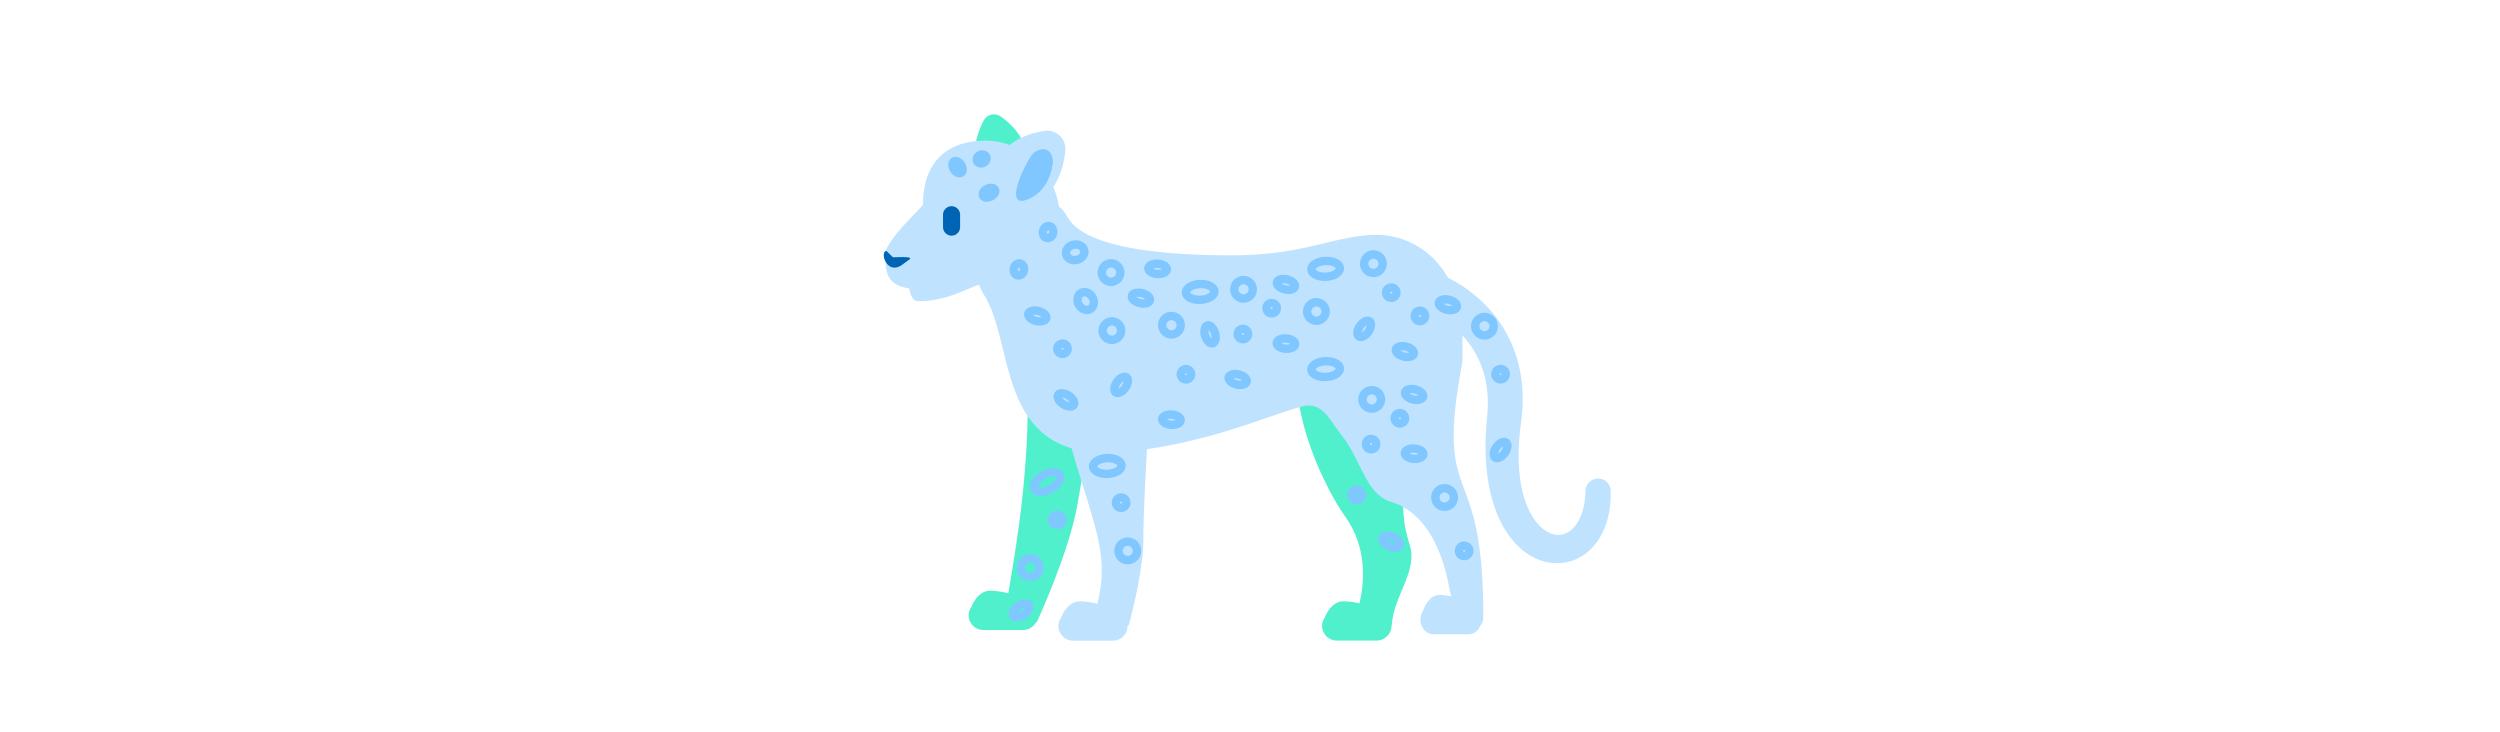 <svg id="th_fir_u1F406-leopardside" width="100%" height="100%" xmlns="http://www.w3.org/2000/svg" version="1.1" xmlns:xlink="http://www.w3.org/1999/xlink" xmlns:svgjs="http://svgjs.com/svgjs" preserveAspectRatio="xMidYMid meet" viewBox="0 0 512 512" style="height:150px" data-uid="fir_u1F406-leopardside" data-keyword="u1F406-leopardside" data-complex="true" data-coll="fir" data-c="{&quot;845931&quot;:[&quot;fir_u1F406-leopardside_l_4&quot;],&quot;af773f&quot;:[&quot;fir_u1F406-leopardside_l_0&quot;],&quot;d19b61&quot;:[&quot;fir_u1F406-leopardside_l_1&quot;],&quot;ffa1e0&quot;:[&quot;fir_u1F406-leopardside_l_2&quot;],&quot;2b3b47&quot;:[&quot;fir_u1F406-leopardside_l_3&quot;]}" data-colors="[&quot;#af773f&quot;,&quot;#d19b61&quot;,&quot;#ffa1e0&quot;,&quot;#2b3b47&quot;,&quot;#845931&quot;]"><defs id="SvgjsDefs6159"></defs><path id="fir_u1F406-leopardside_l_0" d="M150.077 267.786L135.396 352.588C129.605 386.038 106.941 435.005 106.941 435.005L106.446 434.919C104.764 438.084 101.464 440.411 97.34 440.411H69.63C61.319 440.411 56.349 430.967 61.24 424.247C61.24 424.247 65.196 412.916 74.34 412.916C77.785 412.916 82.38 413.55 87.036 414.707C94.456 371.742 101.505 325.409 100.664 268.092L150.077 267.786ZM395.096 236.793L307.8 214.489C264.21 252.128 305.744 337.95 322.312 360.767C337.958 382.314 336.045 406.755 332.558 421.741C328.44 420.816 324.464 420.312 321.4 420.312C312.256 420.312 308.3 431.643 308.3 431.643C303.409 438.363 308.378 447.807 316.69 447.807H344.4C347.528 447.807 350.181 446.469 352.015 444.443C353.675 443.103 354.815 440.68 355.103 436.744C356.635 415.832 373.504 399.144 367.668 381.024C349.573 324.844 390.547 298.884 395.096 236.793ZM98.212 101.524C94.805 92.059 87.4 85.373 81.717 81.397C77.671 78.567 72.052 79.904 69.776 84.285C64.99 93.499 59.349 109.857 69.456 123.944C84.493 144.904 98.212 101.524 98.212 101.524Z " data-color-original="#af773f" fill="#51f0cd" class="af773f"></path><path id="fir_u1F406-leopardside_l_1" d="M508.181 343.384C508.188 338.673 504.473 334.739 499.723 334.541A8.825 8.825 0 0 0 490.538 342.991L490.537 343.013L490.503 343.819C490.47 344.347 490.475 345.146 490.387 346.16A54.538 54.538 0 0 1 489.145 354.739C488.291 358.252 486.931 362.46 484.39 366.164C481.89 369.872 478.225 372.938 473.854 373.712C471.669 374.087 469.291 373.949 466.807 373.103C464.338 372.224 461.765 370.725 459.398 368.496C454.609 364.1 450.683 357.269 448.149 349.435C445.552 341.593 444.25 332.732 443.89 323.598C443.705 319.025 443.784 314.366 444.058 309.677C444.107 308.506 444.207 307.33 444.3 306.154C444.39 304.976 444.479 303.796 444.608 302.655C444.735 301.487 444.825 300.389 444.979 299.162L445.448 295.465L445.923 291.625L446.301 287.625C446.487 284.948 446.622 282.265 446.63 279.573C446.658 274.193 446.302 268.798 445.507 263.48C443.903 252.846 440.495 242.549 435.545 233.465C430.644 224.345 424.264 216.499 417.395 210.08C410.497 203.666 403.098 198.672 395.876 194.877C395.372 194.613 394.87 194.369 394.368 194.117C382.945 174.047 363.564 164.3 344.95 164.205C315.977 164.057 294.617 178.771 241.5 178.499C200.246 178.288 141.373 174.682 128.422 151.698C126.426 148.156 124.424 145.788 122.398 144.342C121.718 139.622 120.377 135.022 118.472 130.664C124.036 122.569 126.165 112.934 126.879 105.173C127.633 96.981 120.443 90.289 112.308 91.515C104.807 92.646 95.649 95.322 87.994 101.387C82.725 99.433 77.066 98.337 71.148 98.337C42.266 98.337 27.415 115.333 27.415 142.743C27.415 145.101 -5.402 172.953 1.251 182.839C1.389 194.155 5.766 199.742 17.774 201.605C18.752 206.436 20.185 210.539 24.311 210.539C44.036 210.539 57.783 201.776 66.627 198.977C67.517 201.432 68.792 204.055 70.52 206.869C88.799 236.642 81.556 298.612 131.296 313.365C146.356 366.292 158.109 386.947 149.316 422.045C144.827 420.964 140.431 420.371 137.106 420.371C127.962 420.371 124.006 431.702 124.006 431.702C119.115 438.422 124.084 447.866 132.396 447.866H160.106C166.28 447.866 170.606 442.655 170.42 437.22H171.189S181.44 400.766 181.44 377.02C181.44 362.281 182.876 333.621 183.966 313.998C233.999 306.629 268.697 290.525 292.315 284.163C306.545 280.33 311.291 293.224 320.422 304.792C333.905 321.874 336.93 345.517 354.725 350.888C383.038 359.432 392.397 394.255 395.307 411.125A38.089 38.089 0 0 0 396.809 416.954C393.713 416.259 390.78 415.885 388.446 415.885C380.362 415.885 376.864 427.216 376.864 427.216C372.54 433.936 376.933 443.38 384.281 443.38H408.779C412.735 443.38 415.819 440.634 417.162 437.058C418.354 436.158 419.083 434.072 419.083 430.309C419.083 322.978 388.752 353.613 401.528 269.939C402.012 267.366 403.918 255.657 404.539 252.344C404.539 252.344 404.511 242.516 404.538 237.339C404.543 236.375 404.515 235.438 404.497 234.493C407.62 237.831 410.49 241.564 412.92 245.709C416.684 252.039 419.421 259.304 420.916 267.191C421.651 271.137 422.074 275.233 422.201 279.422C422.27 281.516 422.234 283.636 422.164 285.768L421.972 288.981L421.658 292.45L421.336 296.166L421.048 300.244C420.942 301.639 420.89 302.976 420.837 304.313C420.78 305.652 420.72 306.988 420.709 308.336C420.594 313.704 420.697 319.093 421.108 324.474C421.931 335.225 423.82 345.968 427.576 356.19C429.451 361.292 431.761 366.261 434.714 370.919C437.633 375.575 441.186 379.938 445.46 383.642C449.69 387.36 454.774 390.356 460.305 392.11C465.846 393.858 471.866 394.167 477.325 393.03C482.796 391.893 487.6 389.406 491.318 386.425C495.098 383.46 497.83 380.031 499.958 376.737C504.166 370.067 505.812 363.844 506.864 358.875A71.646 71.646 0 0 0 508.138 347.383C508.2 346.07 508.166 345.078 508.181 344.404C508.18 343.731 508.181 343.384 508.181 343.384Z " data-color-original="#d19b61" fill="#bfe2ff" class="d19b61"></path><path id="fir_u1F406-leopardside_l_2" d="M104.758 106.937C113.492 100.292 119.35 107.206 117.996 115.238C116.554 123.793 112.472 133.973 101.676 138.919C81.112 148.34 100.818 109.935 104.758 106.937Z " data-color-original="#ffa1e0" fill="#80c6ff" class="ffa1e0"></path><path id="fir_u1F406-leopardside_l_3" d="M47.381 144.153A5.97 5.97 0 0 1 53.352 150.124V158.753A5.97 5.97 0 1 1 41.41 158.753V150.124A5.972 5.972 0 0 1 47.381 144.153ZM12.364 185.44L17.859 181.406C21.013 179.09 11.161 179.841 6.375 179.841L1.894 175.463C-2.892 175.464 1.683 192.314 12.364 185.44Z " data-color-original="#2b3b47" fill="#0064b5" class="2b3b47"></path><path id="fir_u1F406-leopardside_l_4" d="M67.958 117.156C65.675 117.156 63.65 115.971 62.674 114.064C61.924 112.599 61.872 110.848 62.533 109.261C63.134 107.817 64.264 106.613 65.718 105.869A6.938 6.938 0 0 1 68.861 105.101C71.144 105.101 73.169 106.286 74.145 108.193C74.895 109.658 74.946 111.408 74.286 112.996C73.685 114.44 72.555 115.644 71.101 116.388A6.925 6.925 0 0 1 67.958 117.156ZM68.771 110.943A1.108 1.108 0 0 0 68.377 111.065A1.108 1.108 0 0 0 68.046 111.315C68.15 111.304 68.285 111.272 68.44 111.193C68.592 111.115 68.699 111.025 68.771 110.943ZM72.029 141.047C69.676 141.047 67.722 139.974 66.801 138.175C65.981 136.573 66.099 134.641 67.127 132.875C67.93 131.494 69.252 130.283 70.851 129.465C72.208 128.77 73.663 128.403 75.057 128.403C77.41 128.403 79.364 129.476 80.284 131.274C81.105 132.877 80.986 134.809 79.959 136.575C79.156 137.956 77.834 139.167 76.234 139.985C74.877 140.68 73.423 141.047 72.029 141.047ZM74.238 134.371A4.194 4.194 0 0 0 73.511 134.662A4.163 4.163 0 0 0 72.849 135.08C73.09 135.009 73.337 134.911 73.576 134.788C73.834 134.657 74.054 134.514 74.238 134.371ZM52.927 123.992C50.593 123.992 48.165 122.48 46.592 120.046C44.288 116.479 44.663 112.276 47.446 110.479A5.03 5.03 0 0 1 50.184 109.687C52.519 109.687 54.946 111.199 56.519 113.633C57.493 115.141 58.032 116.852 58.036 118.449C58.041 120.492 57.177 122.224 55.665 123.2A5.022 5.022 0 0 1 52.927 123.992ZM51.13 116.182C51.218 116.398 51.337 116.633 51.495 116.878C51.654 117.123 51.819 117.328 51.98 117.497A4.163 4.163 0 0 0 51.615 116.801A4.183 4.183 0 0 0 51.13 116.182ZM158.875 199.926A9.433 9.433 0 0 1 156.646 199.657A9.312 9.312 0 0 1 150.858 195.417A9.313 9.313 0 0 1 149.763 188.326A9.35 9.35 0 0 1 158.865 181.174C159.613 181.174 160.363 181.265 161.094 181.443C166.115 182.67 169.203 187.753 167.977 192.774A9.352 9.352 0 0 1 158.875 199.926ZM158.865 187.011A3.526 3.526 0 0 0 155.434 189.711A3.514 3.514 0 0 0 155.847 192.387A3.514 3.514 0 0 0 158.031 193.987C159.924 194.452 161.852 193.254 162.307 191.39A3.543 3.543 0 0 0 158.865 187.011ZM251.033 240.061A6.523 6.523 0 0 1 249.479 239.873A6.502 6.502 0 0 1 245.439 236.914A6.495 6.495 0 0 1 244.675 231.965A6.526 6.526 0 0 1 252.582 227.162A6.552 6.552 0 0 1 257.387 235.07A6.527 6.527 0 0 1 251.033 240.061ZM251.028 232.811A0.712 0.712 0 0 0 250.346 233.35C250.288 233.585 250.359 233.77 250.428 233.884S250.629 234.146 250.864 234.203A0.706 0.706 0 1 0 251.028 232.811ZM271.155 221.995A6.546 6.546 0 0 1 269.599 221.807A6.503 6.503 0 0 1 265.559 218.849A6.497 6.497 0 0 1 264.795 213.901A6.525 6.525 0 0 1 271.148 208.909A6.551 6.551 0 0 1 277.507 217.005A6.525 6.525 0 0 1 271.155 221.995ZM271.148 214.746A0.714 0.714 0 0 0 270.465 215.285C270.408 215.52 270.479 215.705 270.548 215.819S270.749 216.081 270.984 216.138A0.698 0.698 0 0 0 271.837 215.621A0.709 0.709 0 0 0 271.148 214.746ZM124.926 250.341A6.53 6.53 0 0 1 123.372 250.153A6.499 6.499 0 0 1 119.332 247.194A6.495 6.495 0 0 1 118.568 242.245A6.525 6.525 0 0 1 126.475 237.442C128.173 237.857 129.608 238.907 130.515 240.401S131.694 243.652 131.28 245.35A6.526 6.526 0 0 1 124.926 250.341ZM124.921 243.091A0.711 0.711 0 0 0 124.239 243.629C124.181 243.864 124.252 244.049 124.321 244.163S124.522 244.425 124.756 244.482A0.702 0.702 0 0 0 125.61 243.964A0.693 0.693 0 0 0 125.527 243.431A0.69 0.69 0 0 0 125.092 243.112A0.727 0.727 0 0 0 124.921 243.091ZM211.25 268.181A6.473 6.473 0 0 1 209.696 267.993C207.998 267.579 206.563 266.528 205.656 265.034S204.477 261.783 204.891 260.085A6.526 6.526 0 0 1 211.243 255.094C211.766 255.094 212.29 255.157 212.8 255.282A6.5 6.5 0 0 1 216.839 258.24A6.5 6.5 0 0 1 217.603 263.189A6.525 6.525 0 0 1 211.25 268.181ZM211.244 260.932A0.713 0.713 0 0 0 210.562 261.47C210.505 261.704 210.576 261.89 210.645 262.004S210.846 262.266 211.08 262.323A0.701 0.701 0 0 0 211.933 261.804A0.688 0.688 0 0 0 211.851 261.271A0.69 0.69 0 0 0 211.244 260.932ZM405.712 391.646A6.493 6.493 0 0 1 404.157 391.458A6.503 6.503 0 0 1 400.117 388.5A6.5 6.5 0 0 1 399.353 383.551A6.525 6.525 0 0 1 405.706 378.56A6.55 6.55 0 0 1 412.065 386.655A6.526 6.526 0 0 1 405.712 391.646ZM405.706 384.396A0.714 0.714 0 0 0 405.023 384.935C404.966 385.169 405.037 385.354 405.106 385.468S405.307 385.73 405.542 385.787A0.705 0.705 0 0 0 406.395 385.268A0.708 0.708 0 0 0 405.706 384.396ZM431.159 268.111A6.493 6.493 0 0 1 429.604 267.923A6.503 6.503 0 0 1 425.564 264.965A6.5 6.5 0 0 1 424.8 260.016A6.527 6.527 0 0 1 432.709 255.212A6.502 6.502 0 0 1 436.749 258.171A6.499 6.499 0 0 1 437.512 263.12A6.524 6.524 0 0 1 431.159 268.111ZM431.154 260.862A0.714 0.714 0 0 0 430.47 261.401C430.413 261.635 430.484 261.82 430.553 261.934S430.754 262.196 430.989 262.253A0.706 0.706 0 1 0 431.154 260.862ZM165.916 357.938A6.487 6.487 0 0 1 164.361 357.75A6.497 6.497 0 0 1 160.321 354.792A6.5 6.5 0 0 1 159.557 349.843A6.526 6.526 0 0 1 167.464 345.04C169.162 345.454 170.597 346.505 171.504 347.999S172.683 351.25 172.269 352.948A6.526 6.526 0 0 1 165.916 357.938ZM165.91 350.689A0.712 0.712 0 0 0 165.228 351.228A0.688 0.688 0 0 0 165.31 351.761A0.69 0.69 0 0 0 165.745 352.08C166.072 352.158 166.488 352.012 166.599 351.562A0.696 0.696 0 0 0 166.516 351.028A0.69 0.69 0 0 0 165.91 350.689ZM114.588 169.368C114.108 169.368 113.628 169.31 113.162 169.197C111.406 168.768 109.912 167.55 109.064 165.854C108.284 164.295 108.093 162.46 108.526 160.687C109.329 157.398 112.047 155.101 115.134 155.101C115.614 155.101 116.094 155.159 116.561 155.272C120.054 156.125 122.134 159.942 121.197 163.78C120.394 167.07 117.676 169.368 114.588 169.368ZM115.171 160.943C114.89 160.943 114.379 161.321 114.197 162.071C114.093 162.496 114.125 162.923 114.284 163.241C114.345 163.362 114.445 163.5 114.546 163.525L114.588 163.53C114.825 163.53 115.342 163.151 115.526 162.396C115.731 161.558 115.369 160.99 115.176 160.943H115.171ZM94.187 195.481C93.707 195.481 93.227 195.423 92.76 195.31C91.004 194.881 89.511 193.663 88.662 191.968C87.882 190.409 87.691 188.574 88.124 186.801C88.927 183.512 91.644 181.215 94.732 181.215C95.212 181.215 95.692 181.273 96.159 181.386C99.652 182.239 101.732 186.056 100.795 189.895C99.992 193.185 97.274 195.481 94.187 195.481ZM94.769 187.057C94.488 187.057 93.978 187.435 93.795 188.185C93.691 188.61 93.723 189.037 93.882 189.355C93.943 189.476 94.043 189.614 94.144 189.639L94.186 189.644C94.423 189.644 94.94 189.265 95.124 188.51C95.329 187.671 94.967 187.103 94.774 187.056L94.769 187.057ZM251.498 211.62A9.377 9.377 0 0 1 249.269 211.35A9.31 9.31 0 0 1 243.481 207.111A9.313 9.313 0 0 1 242.386 200.02A9.35 9.35 0 0 1 251.488 192.868C252.236 192.868 252.987 192.959 253.717 193.138A9.308 9.308 0 0 1 259.505 197.378A9.318 9.318 0 0 1 260.6 204.469A9.352 9.352 0 0 1 251.498 211.62ZM251.486 198.705A3.526 3.526 0 0 0 248.055 201.405A3.511 3.511 0 0 0 248.468 204.08A3.514 3.514 0 0 0 250.652 205.68C252.547 206.147 254.473 204.948 254.927 203.083A3.514 3.514 0 0 0 254.514 200.407A3.514 3.514 0 0 0 252.33 198.807A3.608 3.608 0 0 0 251.486 198.705ZM201.081 236.721A9.433 9.433 0 0 1 198.852 236.452C193.831 235.225 190.743 230.143 191.969 225.121A9.351 9.351 0 0 1 201.071 217.969C201.819 217.969 202.569 218.06 203.3 218.238A9.312 9.312 0 0 1 209.088 222.478A9.313 9.313 0 0 1 210.183 229.569A9.351 9.351 0 0 1 201.081 236.721ZM201.07 223.806A3.528 3.528 0 0 0 197.638 226.506A3.541 3.541 0 0 0 201.08 230.884A3.526 3.526 0 0 0 204.511 228.184A3.514 3.514 0 0 0 204.098 225.508A3.514 3.514 0 0 0 201.914 223.908A3.556 3.556 0 0 0 201.07 223.806ZM170.527 394.479A9.383 9.383 0 0 1 168.298 394.209A9.314 9.314 0 0 1 162.51 389.97A9.313 9.313 0 0 1 161.415 382.879A9.35 9.35 0 0 1 170.517 375.727C171.265 375.727 172.015 375.818 172.746 375.997A9.314 9.314 0 0 1 178.534 380.236A9.313 9.313 0 0 1 179.629 387.327A9.351 9.351 0 0 1 170.527 394.479ZM170.517 381.563A3.526 3.526 0 0 0 167.086 384.263A3.514 3.514 0 0 0 167.499 386.939A3.517 3.517 0 0 0 169.683 388.539C171.574 388.998 173.503 387.806 173.959 385.941A3.514 3.514 0 0 0 173.545 383.265A3.517 3.517 0 0 0 171.361 381.665A3.662 3.662 0 0 0 170.517 381.563ZM159.46 240.5A9.433 9.433 0 0 1 157.231 240.231C152.21 239.004 149.122 233.921 150.348 228.9A9.351 9.351 0 0 1 159.45 221.748C160.198 221.748 160.948 221.839 161.679 222.017A9.312 9.312 0 0 1 167.467 226.257A9.313 9.313 0 0 1 168.562 233.348A9.35 9.35 0 0 1 159.46 240.5ZM159.45 227.585A3.528 3.528 0 0 0 156.018 230.285A3.543 3.543 0 0 0 159.46 234.663A3.526 3.526 0 0 0 162.891 231.963A3.514 3.514 0 0 0 162.478 229.287A3.514 3.514 0 0 0 160.294 227.687A3.562 3.562 0 0 0 159.45 227.585ZM181.522 215.12C180.443 215.12 179.335 214.983 178.229 214.712C173.038 213.444 169.785 209.777 170.663 206.181C171.339 203.41 174.158 201.689 178.017 201.689C179.096 201.689 180.204 201.826 181.31 202.097C186.501 203.364 189.755 207.032 188.877 210.628C188.2 213.399 185.382 215.12 181.522 215.12ZM176.757 207.669C177.256 208.109 178.192 208.695 179.614 209.042C180.843 209.342 182.136 209.306 182.783 209.141C182.284 208.701 181.348 208.115 179.926 207.768C178.695 207.467 177.403 207.502 176.757 207.669ZM133.348 184.759C128.97 184.759 125.374 182.076 124.603 178.234C123.7 173.734 127.088 169.245 132.156 168.228A10.567 10.567 0 0 1 134.24 168.02C138.618 168.02 142.214 170.703 142.985 174.545C143.888 179.045 140.5 183.534 135.432 184.551C134.743 184.689 134.042 184.759 133.348 184.759ZM134.241 173.856C133.932 173.856 133.617 173.888 133.305 173.95C131.425 174.327 130.061 175.763 130.326 177.085C130.583 178.363 132.42 179.199 134.284 178.827C136.164 178.45 137.528 177.014 137.263 175.692C137.049 174.629 135.778 173.856 134.241 173.856ZM229.339 242.924C226.18 242.924 223.171 239.986 221.851 235.612C221.213 233.495 221.08 231.318 221.477 229.48C221.998 227.069 223.414 225.35 225.362 224.762C225.826 224.622 226.309 224.552 226.798 224.552C229.958 224.552 232.967 227.49 234.286 231.863C235.828 236.98 234.32 241.644 230.775 242.714C230.311 242.854 229.828 242.924 229.339 242.924ZM227.173 230.769C227.047 231.422 227.017 232.526 227.44 233.927C227.862 235.328 228.498 236.232 228.964 236.707C229.09 236.054 229.12 234.95 228.697 233.549C228.274 232.147 227.639 231.244 227.173 230.769ZM109.077 227.602C107.998 227.602 106.891 227.465 105.785 227.195C100.593 225.927 97.34 222.259 98.218 218.663C98.895 215.892 101.714 214.172 105.573 214.172C106.652 214.172 107.759 214.309 108.865 214.579C114.057 215.847 117.31 219.515 116.432 223.111C115.755 225.881 112.938 227.602 109.077 227.602ZM104.312 220.151C104.811 220.591 105.747 221.177 107.169 221.524C108.399 221.824 109.691 221.787 110.337 221.623C109.838 221.183 108.901 220.597 107.48 220.249C106.251 219.949 104.957 219.985 104.312 220.151ZM220.611 212.504C213.7 212.504 208.537 209.198 208.336 204.643C208.223 202.105 209.726 199.688 212.459 198.013C214.702 196.638 217.663 195.804 220.799 195.665C228.132 195.328 233.797 198.747 234.008 203.505C234.121 206.043 232.618 208.46 229.885 210.135C227.642 211.51 224.68 212.344 221.544 212.483C221.231 212.497 220.919 212.504 220.611 212.504ZM221.732 201.481C221.509 201.481 221.284 201.486 221.057 201.496C218.924 201.591 216.902 202.135 215.51 202.989C214.476 203.623 214.159 204.203 214.167 204.385C214.191 204.917 216.246 206.667 220.611 206.667C220.834 206.667 221.059 206.662 221.286 206.652C223.419 206.557 225.441 206.013 226.834 205.159C227.868 204.525 228.185 203.945 228.177 203.763C228.153 203.231 226.098 201.481 221.732 201.481ZM155.701 334.191C148.79 334.191 143.627 330.885 143.426 326.33C143.313 323.792 144.816 321.376 147.549 319.699C149.791 318.325 152.753 317.491 155.889 317.351C163.234 317.033 168.888 320.433 169.098 325.192C169.211 327.73 167.708 330.147 164.974 331.823C162.732 333.197 159.77 334.031 156.634 334.171C156.321 334.185 156.009 334.191 155.701 334.191ZM156.822 323.168C156.599 323.168 156.374 323.173 156.147 323.184C154.014 323.279 151.992 323.823 150.6 324.676C149.566 325.31 149.249 325.89 149.257 326.072C149.281 326.604 151.336 328.355 155.701 328.355C155.924 328.355 156.149 328.35 156.376 328.339C158.509 328.244 160.531 327.7 161.924 326.847C162.958 326.213 163.275 325.633 163.267 325.451C163.243 324.919 161.188 323.168 156.822 323.168ZM141.974 219.565C138.763 219.565 135.669 217.672 133.899 214.625C132.688 212.541 132.236 210.157 132.628 207.912C133.046 205.514 134.423 203.478 136.406 202.327A7.667 7.667 0 0 1 140.257 201.3C143.467 201.3 146.562 203.193 148.332 206.239C150.928 210.708 149.804 216.225 145.825 218.538A7.667 7.667 0 0 1 141.974 219.565ZM140.257 207.137C139.918 207.137 139.609 207.217 139.338 207.374C138.669 207.763 138.449 208.507 138.378 208.916C138.225 209.796 138.431 210.809 138.945 211.694C139.762 213.1 141.054 213.729 141.973 213.729C142.312 213.729 142.621 213.649 142.892 213.492C144.068 212.808 144.248 210.83 143.285 209.172C142.469 207.766 141.176 207.137 140.257 207.137ZM191.98 194.454C191.645 194.454 191.305 194.442 190.96 194.418C185.629 194.046 181.803 190.981 182.06 187.289C182.318 183.603 186.445 181.088 191.864 181.463C197.195 181.835 201.022 184.9 200.764 188.593C200.524 192.044 196.912 194.454 191.98 194.454ZM188.319 187.724C188.885 188.074 189.907 188.493 191.367 188.595C192.775 188.698 193.903 188.423 194.506 188.157C193.94 187.808 192.918 187.388 191.458 187.286A8.456 8.456 0 0 0 190.846 187.265C189.684 187.264 188.833 187.498 188.319 187.724ZM374.78 227.382A6.544 6.544 0 0 1 373.225 227.194A6.504 6.504 0 0 1 369.185 224.235A6.5 6.5 0 0 1 368.421 219.286A6.525 6.525 0 0 1 374.774 214.294C375.295 214.294 375.819 214.357 376.329 214.482A6.504 6.504 0 0 1 380.369 217.441A6.5 6.5 0 0 1 381.133 222.39A6.523 6.523 0 0 1 374.78 227.382ZM374.774 220.133A0.714 0.714 0 0 0 374.091 220.671A0.695 0.695 0 0 0 374.174 221.205A0.69 0.69 0 0 0 374.61 221.524A0.702 0.702 0 0 0 375.38 220.473A0.69 0.69 0 0 0 374.944 220.154A0.706 0.706 0 0 0 374.774 220.133ZM354.727 211.152A6.551 6.551 0 0 1 348.368 203.056A6.525 6.525 0 0 1 354.721 198.064C355.243 198.064 355.767 198.127 356.277 198.252A6.496 6.496 0 0 1 360.316 201.211A6.497 6.497 0 0 1 361.08 206.159A6.526 6.526 0 0 1 354.727 211.152ZM354.721 203.902A0.714 0.714 0 0 0 354.038 204.441A0.706 0.706 0 1 0 354.721 203.902ZM342.289 193.722A9.433 9.433 0 0 1 340.06 193.453A9.315 9.315 0 0 1 334.272 189.213A9.314 9.314 0 0 1 333.178 182.122A9.35 9.35 0 0 1 342.28 174.97C343.027 174.97 343.777 175.061 344.509 175.239C349.53 176.465 352.618 181.548 351.392 186.57A9.352 9.352 0 0 1 342.289 193.722ZM342.279 180.807A3.527 3.527 0 0 0 338.847 183.507C338.622 184.425 338.77 185.375 339.26 186.183S340.526 187.558 341.444 187.783A3.528 3.528 0 0 0 345.721 185.186A3.541 3.541 0 0 0 342.279 180.807ZM302.416 227.129A9.446 9.446 0 0 1 300.187 226.86C295.166 225.633 292.078 220.55 293.304 215.529A9.35 9.35 0 0 1 302.406 208.377C303.153 208.377 303.903 208.468 304.635 208.646A9.312 9.312 0 0 1 310.423 212.886A9.318 9.318 0 0 1 311.518 219.977A9.35 9.35 0 0 1 302.416 227.129ZM302.406 214.214A3.527 3.527 0 0 0 298.974 216.914A3.543 3.543 0 0 0 301.572 221.19C303.468 221.655 305.392 220.457 305.847 218.592A3.518 3.518 0 0 0 305.434 215.916A3.519 3.519 0 0 0 303.249 214.316A3.542 3.542 0 0 0 302.406 214.214ZM282.857 205.528C281.779 205.528 280.67 205.391 279.565 205.121C277.418 204.597 275.473 203.606 274.091 202.331C272.279 200.658 271.515 198.565 271.998 196.589C272.675 193.819 275.493 192.098 279.353 192.098C280.431 192.098 281.54 192.235 282.645 192.505C284.792 193.03 286.736 194.021 288.118 195.296C289.931 196.969 290.694 199.062 290.211 201.038C289.536 203.807 286.719 205.528 282.857 205.528ZM278.093 198.077C278.592 198.517 279.529 199.103 280.95 199.45C282.18 199.75 283.472 199.713 284.118 199.549C283.62 199.109 282.683 198.523 281.262 198.175C280.03 197.875 278.737 197.912 278.093 198.077ZM249.157 271.978C248.078 271.978 246.971 271.841 245.865 271.571C240.674 270.303 237.421 266.635 238.299 263.039C238.976 260.268 241.794 258.548 245.654 258.548C246.733 258.548 247.84 258.685 248.946 258.955C254.138 260.223 257.391 263.891 256.513 267.487C255.836 270.257 253.018 271.978 249.157 271.978ZM244.393 264.526C244.892 264.965 245.828 265.552 247.25 265.9C248.481 266.201 249.775 266.165 250.419 265.998C249.92 265.558 248.984 264.972 247.562 264.624C246.332 264.323 245.038 264.359 244.393 264.526ZM333.414 238.469C332.303 238.469 331.261 238.147 330.402 237.537C328.743 236.36 327.948 234.279 328.222 231.828C328.431 229.959 329.251 227.937 330.531 226.135C332.639 223.162 335.593 221.315 338.239 221.315C339.35 221.315 340.391 221.637 341.251 222.246C344.271 224.39 344.215 229.292 341.122 233.65C339.013 236.622 336.06 238.469 333.414 238.469ZM337.621 227.363C337.027 227.665 336.138 228.319 335.292 229.512C334.444 230.705 334.121 231.762 334.032 232.421C334.625 232.119 335.515 231.465 336.362 230.272S337.532 228.022 337.621 227.363ZM428.744 323.168C427.633 323.168 426.591 322.846 425.732 322.236C424.073 321.059 423.278 318.978 423.552 316.527C423.761 314.659 424.581 312.636 425.861 310.834C427.968 307.861 430.923 306.015 433.569 306.015C434.68 306.015 435.722 306.336 436.581 306.947C438.24 308.123 439.034 310.204 438.76 312.656C438.552 314.524 437.732 316.547 436.452 318.349C434.343 321.322 431.389 323.168 428.744 323.168ZM432.951 312.062C432.358 312.363 431.468 313.017 430.622 314.21C429.774 315.403 429.451 316.46 429.362 317.119C429.955 316.817 430.845 316.163 431.692 314.97S432.862 312.722 432.951 312.062ZM163.5 277.636C162.388 277.636 161.347 277.314 160.488 276.704C157.469 274.562 157.524 269.66 160.616 265.302C162.725 262.328 165.679 260.482 168.325 260.482C169.436 260.482 170.477 260.804 171.336 261.413C172.996 262.591 173.79 264.672 173.516 267.123C173.307 268.992 172.488 271.015 171.208 272.817C169.099 275.789 166.146 277.636 163.5 277.636ZM167.707 266.53C167.114 266.831 166.224 267.485 165.377 268.678C164.53 269.872 164.207 270.928 164.118 271.587C164.711 271.285 165.601 270.631 166.448 269.438S167.618 267.189 167.707 266.53ZM308.31 196.371C301.397 196.371 296.234 193.065 296.033 188.509C295.921 185.972 297.424 183.555 300.156 181.879C302.398 180.504 305.36 179.671 308.497 179.531C315.849 179.196 321.495 182.613 321.706 187.371C321.818 189.909 320.315 192.326 317.582 194.002C315.34 195.377 312.378 196.21 309.243 196.35C308.928 196.364 308.617 196.371 308.31 196.371ZM309.429 185.348C309.207 185.348 308.982 185.353 308.755 185.363C306.621 185.458 304.6 186.002 303.207 186.856C302.174 187.49 301.855 188.07 301.864 188.252C301.887 188.784 303.942 190.534 308.309 190.534C308.532 190.534 308.756 190.529 308.983 190.519C311.115 190.424 313.137 189.88 314.53 189.026C315.563 188.392 315.882 187.812 315.873 187.63C315.85 187.098 313.795 185.348 309.429 185.348ZM281.673 246.716C281.338 246.716 280.998 246.704 280.653 246.68C275.323 246.308 271.497 243.243 271.754 239.551C272.012 235.865 276.134 233.346 281.558 233.724C283.763 233.878 285.846 234.526 287.424 235.549C289.493 236.891 290.6 238.825 290.457 240.855C290.216 244.306 286.604 246.716 281.673 246.716ZM278.012 239.986C278.578 240.336 279.6 240.755 281.06 240.857C282.465 240.958 283.597 240.685 284.2 240.419C283.635 240.069 282.612 239.65 281.152 239.548C279.739 239.447 278.614 239.721 278.012 239.986ZM340.647 317.012A6.493 6.493 0 0 1 339.092 316.824A6.5 6.5 0 0 1 335.052 313.865A6.5 6.5 0 0 1 334.288 308.916A6.528 6.528 0 0 1 342.197 304.114A6.503 6.503 0 0 1 346.237 307.072A6.5 6.5 0 0 1 347.001 312.021A6.527 6.527 0 0 1 340.647 317.012ZM340.643 309.763A0.705 0.705 0 0 0 340.478 311.154A0.704 0.704 0 0 0 341.332 310.634A0.707 0.707 0 0 0 340.643 309.763ZM360.769 298.946A6.493 6.493 0 0 1 359.214 298.758A6.503 6.503 0 0 1 355.174 295.8A6.5 6.5 0 0 1 354.41 290.851A6.525 6.525 0 0 1 360.763 285.86A6.55 6.55 0 0 1 367.122 293.955A6.525 6.525 0 0 1 360.769 298.946ZM360.763 291.697A0.714 0.714 0 0 0 360.08 292.236C360.023 292.47 360.094 292.655 360.163 292.769S360.364 293.031 360.599 293.088A0.705 0.705 0 0 0 361.452 292.569A0.708 0.708 0 0 0 360.763 291.697ZM330.548 352.517A6.493 6.493 0 0 1 328.993 352.329A6.498 6.498 0 0 1 324.953 349.37A6.499 6.499 0 0 1 324.19 344.421A6.524 6.524 0 0 1 330.543 339.431C331.064 339.431 331.588 339.493 332.098 339.619A6.503 6.503 0 0 1 336.138 342.577A6.5 6.5 0 0 1 336.902 347.526A6.528 6.528 0 0 1 330.548 352.517ZM330.543 345.268A0.714 0.714 0 0 0 329.86 345.807A0.688 0.688 0 0 0 329.942 346.34A0.69 0.69 0 0 0 330.378 346.659A0.707 0.707 0 1 0 330.543 345.268ZM341.111 288.572A9.395 9.395 0 0 1 338.882 288.302A9.312 9.312 0 0 1 333.094 284.062A9.318 9.318 0 0 1 331.999 276.971A9.35 9.35 0 0 1 341.101 269.819C341.848 269.819 342.598 269.91 343.33 270.089A9.312 9.312 0 0 1 349.118 274.329A9.318 9.318 0 0 1 350.213 281.42A9.35 9.35 0 0 1 341.111 288.572ZM341.102 275.656A3.527 3.527 0 0 0 337.67 278.356A3.518 3.518 0 0 0 338.083 281.032A3.52 3.52 0 0 0 340.268 282.633C342.164 283.094 344.088 281.899 344.543 280.035A3.518 3.518 0 0 0 344.13 277.359A3.52 3.52 0 0 0 341.945 275.758A3.606 3.606 0 0 0 341.102 275.656ZM392.03 357.147A9.395 9.395 0 0 1 389.801 356.877C384.78 355.649 381.692 350.566 382.918 345.546A9.35 9.35 0 0 1 392.02 338.394C392.767 338.394 393.517 338.485 394.249 338.664A9.312 9.312 0 0 1 400.037 342.904A9.318 9.318 0 0 1 401.132 349.995A9.35 9.35 0 0 1 392.03 357.147ZM392.021 344.231A3.527 3.527 0 0 0 388.589 346.931A3.543 3.543 0 0 0 392.031 351.31A3.527 3.527 0 0 0 395.463 348.61A3.518 3.518 0 0 0 395.05 345.934A3.52 3.52 0 0 0 392.865 344.333A3.676 3.676 0 0 0 392.021 344.231ZM419.911 237.404A9.433 9.433 0 0 1 417.682 237.135C412.661 235.909 409.573 230.826 410.799 225.804A9.348 9.348 0 0 1 419.901 218.652C420.649 218.652 421.399 218.743 422.13 218.921A9.312 9.312 0 0 1 427.918 223.161A9.318 9.318 0 0 1 429.013 230.252A9.351 9.351 0 0 1 419.911 237.404ZM419.9 224.489A3.528 3.528 0 0 0 416.468 227.189A3.541 3.541 0 0 0 419.911 231.567A3.528 3.528 0 0 0 423.343 228.867A3.518 3.518 0 0 0 422.93 226.191A3.519 3.519 0 0 0 420.745 224.591A3.558 3.558 0 0 0 419.9 224.489ZM372.472 282.479C371.394 282.479 370.285 282.342 369.18 282.072C367.033 281.548 365.088 280.557 363.706 279.282C361.894 277.609 361.13 275.516 361.613 273.54C362.29 270.77 365.108 269.05 368.968 269.05C370.046 269.05 371.155 269.187 372.26 269.457C374.407 269.981 376.352 270.972 377.733 272.247C379.546 273.92 380.309 276.013 379.826 277.989C379.151 280.758 376.333 282.479 372.472 282.479ZM367.707 275.029C368.206 275.468 369.143 276.054 370.564 276.402C371.793 276.701 373.085 276.666 373.732 276.5C373.234 276.061 372.297 275.475 370.876 275.127C369.646 274.827 368.353 274.862 367.707 275.029ZM366.026 252.493C364.948 252.493 363.839 252.356 362.734 252.086C357.544 250.818 354.291 247.15 355.168 243.555C355.845 240.784 358.663 239.062 362.522 239.062C363.601 239.062 364.71 239.199 365.815 239.47C371.005 240.737 374.258 244.405 373.382 248.001C372.705 250.772 369.887 252.493 366.026 252.493ZM361.262 245.042C361.761 245.482 362.698 246.068 364.119 246.416C365.348 246.715 366.641 246.679 367.288 246.514C366.789 246.074 365.852 245.488 364.431 245.141C363.201 244.84 361.907 244.877 361.262 245.042ZM396.094 219.755A13.9 13.9 0 0 1 392.802 219.348C390.655 218.824 388.71 217.832 387.328 216.557C385.516 214.884 384.752 212.791 385.235 210.815C385.91 208.045 388.728 206.324 392.589 206.324C393.667 206.324 394.776 206.461 395.881 206.731C398.028 207.255 399.973 208.247 401.355 209.522C403.167 211.195 403.931 213.288 403.448 215.264C402.773 218.034 399.955 219.755 396.094 219.755ZM391.329 212.304C391.828 212.744 392.765 213.33 394.186 213.678C395.415 213.978 396.707 213.943 397.354 213.776C396.855 213.336 395.918 212.75 394.497 212.403C393.266 212.102 391.975 212.139 391.329 212.304ZM308.308 266.442C301.396 266.442 296.234 263.135 296.033 258.581C295.921 256.043 297.424 253.627 300.156 251.951C302.398 250.576 305.36 249.743 308.497 249.603C315.849 249.263 321.494 252.685 321.706 257.442C321.818 259.981 320.315 262.397 317.582 264.074C315.34 265.448 312.378 266.282 309.243 266.422C308.928 266.436 308.616 266.442 308.308 266.442ZM309.429 255.42C309.207 255.42 308.982 255.425 308.755 255.435C306.621 255.53 304.6 256.074 303.207 256.928C302.174 257.561 301.855 258.141 301.864 258.323C301.887 258.855 303.942 260.606 308.307 260.606C308.53 260.606 308.755 260.601 308.983 260.59C311.115 260.495 313.137 259.951 314.53 259.098C315.563 258.464 315.882 257.884 315.873 257.702C315.85 257.17 313.795 255.42 309.429 255.42ZM371.286 323.668C370.952 323.668 370.612 323.656 370.268 323.632C364.938 323.261 361.111 320.195 361.368 316.503C361.626 312.817 365.751 310.29 371.172 310.677C373.377 310.83 375.46 311.479 377.038 312.501C379.107 313.844 380.214 315.777 380.071 317.807C379.83 321.258 376.218 323.668 371.286 323.668ZM367.626 316.938C368.191 317.288 369.214 317.707 370.675 317.809C372.086 317.901 373.211 317.635 373.815 317.37C373.249 317.02 372.227 316.601 370.766 316.499C369.354 316.404 368.229 316.673 367.626 316.938ZM201.644 299.9C201.309 299.9 200.968 299.888 200.623 299.864C195.292 299.493 191.466 296.427 191.724 292.735C191.981 289.049 196.106 286.521 201.528 286.91C206.859 287.281 210.686 290.347 210.428 294.04C210.186 297.491 206.574 299.9 201.644 299.9ZM197.982 293.172C198.548 293.521 199.57 293.94 201.03 294.042C202.435 294.141 203.566 293.869 204.17 293.604C203.604 293.254 202.582 292.835 201.122 292.733A9.069 9.069 0 0 0 200.51 292.712C199.346 292.711 198.496 292.944 197.982 293.172ZM121.295 369.912A6.536 6.536 0 0 1 117.96 368.995A6.551 6.551 0 0 1 115.671 360.031A6.572 6.572 0 0 1 121.301 356.825C122.472 356.825 123.626 357.142 124.636 357.742A6.496 6.496 0 0 1 127.636 361.75A6.505 6.505 0 0 1 126.924 366.707A6.571 6.571 0 0 1 121.295 369.912ZM121.302 362.662A0.708 0.708 0 1 0 121.295 364.075A0.707 0.707 0 0 0 121.302 362.662ZM102.347 406.084A9.337 9.337 0 0 1 97.249 404.572C92.914 401.758 91.676 395.94 94.49 391.604A9.346 9.346 0 0 1 102.359 387.333A9.34 9.34 0 0 1 107.458 388.845A9.313 9.313 0 0 1 111.523 394.757A9.31 9.31 0 0 1 110.217 401.812A9.349 9.349 0 0 1 102.347 406.084ZM102.359 393.171A3.532 3.532 0 0 0 99.386 394.782A3.543 3.543 0 0 0 102.348 400.247A3.53 3.53 0 0 0 105.321 398.635A3.514 3.514 0 0 0 105.814 395.973A3.515 3.515 0 0 0 104.28 393.743A3.512 3.512 0 0 0 102.359 393.171ZM130.216 287.101C128.171 287.101 125.9 286.358 123.821 285.008C121.967 283.804 120.459 282.228 119.575 280.568C118.415 278.391 118.386 276.164 119.493 274.458C120.512 272.888 122.288 272.022 124.496 272.022C126.541 272.022 128.812 272.765 130.891 274.115C132.745 275.319 134.253 276.895 135.137 278.555C136.297 280.732 136.326 282.959 135.219 284.665C134.201 286.235 132.424 287.101 130.216 287.101ZM124.754 277.871C125.08 278.451 125.77 279.314 126.999 280.111C128.158 280.864 129.241 281.187 129.958 281.251C129.632 280.671 128.942 279.808 127.713 279.011C126.555 278.258 125.472 277.935 124.754 277.871ZM109.914 346.712C106.786 346.712 104.283 345.47 103.047 343.304C100.669 339.137 103.673 333.256 110.035 329.624C112.822 328.034 115.828 327.159 118.5 327.159C121.628 327.159 124.132 328.401 125.368 330.567C127.746 334.736 124.742 340.617 118.379 344.247C115.591 345.837 112.585 346.712 109.914 346.712ZM118.499 332.996C116.85 332.996 114.819 333.615 112.927 334.694C108.997 336.937 107.798 339.853 108.116 340.411C108.202 340.562 108.755 340.875 109.913 340.875C111.562 340.875 113.593 340.256 115.485 339.177C119.415 336.935 120.614 334.019 120.296 333.46C120.21 333.309 119.657 332.996 118.499 332.996ZM93.015 434.322C90.966 434.322 89.275 433.53 88.253 432.091C87.076 430.433 87.012 428.206 88.08 425.983C88.894 424.289 90.335 422.65 92.137 421.37C94.254 419.867 96.674 419.006 98.779 419.006C100.828 419.006 102.519 419.798 103.541 421.237C104.718 422.895 104.782 425.122 103.714 427.345C102.9 429.039 101.459 430.678 99.657 431.958C97.54 433.461 95.12 434.322 93.015 434.322ZM98.426 424.866C97.705 424.958 96.651 425.323 95.517 426.129C94.322 426.977 93.668 427.868 93.368 428.461C94.089 428.369 95.143 428.004 96.277 427.198C97.471 426.351 98.125 425.459 98.426 424.866ZM357.241 385.721C355.607 385.721 353.85 385.337 352.16 384.612C347.25 382.502 344.649 378.345 346.11 374.945C347.019 372.831 349.298 371.57 352.206 371.57C353.84 371.57 355.597 371.953 357.287 372.679C362.197 374.789 364.798 378.946 363.337 382.346C362.429 384.46 360.15 385.721 357.241 385.721ZM351.873 377.419C352.292 377.936 353.119 378.67 354.465 379.248C355.419 379.658 356.405 379.884 357.241 379.884C357.364 379.884 357.474 379.879 357.574 379.871C357.155 379.354 356.329 378.62 354.983 378.042C354.029 377.632 353.043 377.406 352.206 377.406C352.083 377.406 351.973 377.411 351.873 377.419Z " data-color-original="#845931" fill="#80c6ff" class="845931"></path></svg>